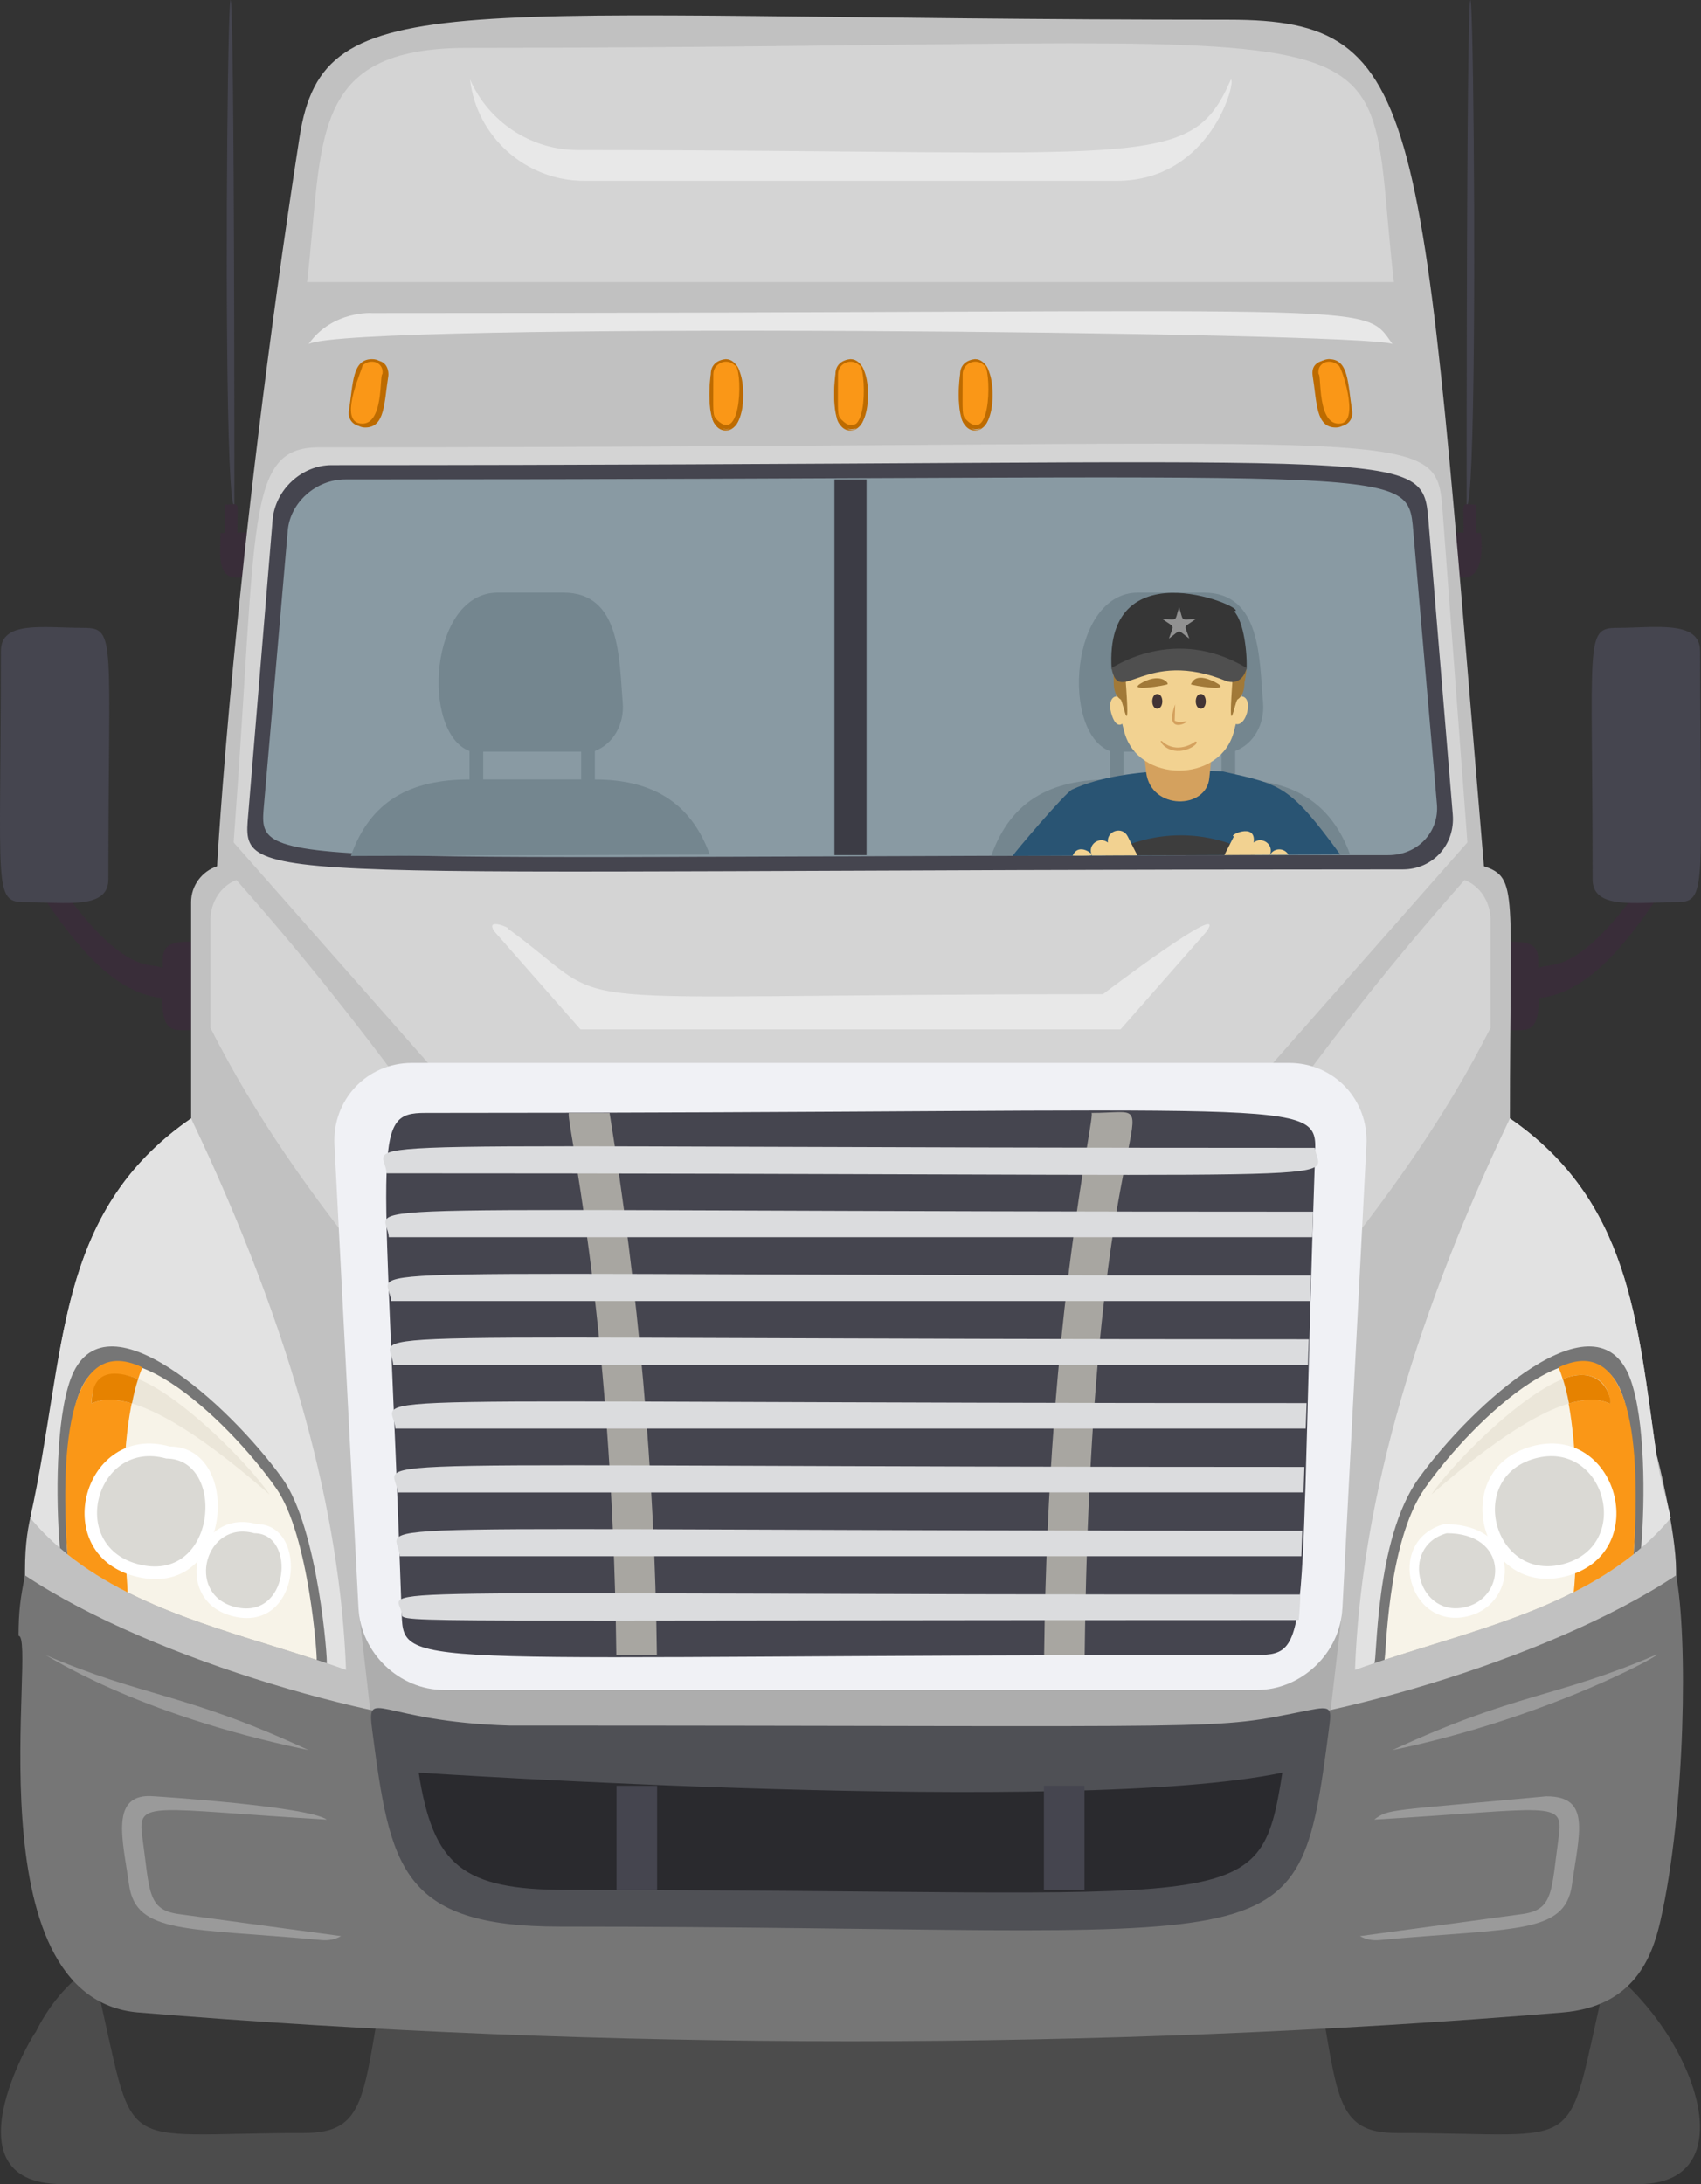 <?xml version="1.0" encoding="UTF-8"?><svg id="_Ñëîé_1" xmlns="http://www.w3.org/2000/svg" viewBox="0 0 553.8 711.12"><rect x="0" y="0" width="553.8" height="711.12" fill="#333333" stroke="none"/><defs><style>.cls-1{fill:#2a2a2e;}.cls-1,.cls-2,.cls-3,.cls-4,.cls-5,.cls-6,.cls-7,.cls-8,.cls-9,.cls-10,.cls-11,.cls-12,.cls-13,.cls-14,.cls-15,.cls-16,.cls-17,.cls-18,.cls-19,.cls-20,.cls-21,.cls-22,.cls-23,.cls-24,.cls-25,.cls-26,.cls-27,.cls-28,.cls-29{fill-rule:evenodd;}.cls-30,.cls-27{fill:#363636;}.cls-2{fill:#fff;}.cls-3{fill:#919191;}.cls-4{fill:#767676;}.cls-5,.cls-31{fill:#a17938;}.cls-32{fill:#295473;}.cls-6{fill:#adadad;}.cls-33{fill:#d4a15e;}.cls-7{fill:#f7f3e8;}.cls-8,.cls-34{fill:#f2d291;}.cls-9{fill:#a8a6a1;}.cls-10{fill:#f0f1f5;}.cls-11{fill:#392d39;}.cls-12{fill:#fa9717;}.cls-13,.cls-35{fill:#45454f;}.cls-14{fill:#9a9a9a;}.cls-36{fill:#3c3c45;}.cls-15{fill:#4f5055;}.cls-16,.cls-37{fill:#bd6b00;}.cls-17{fill:#e2e2e2;}.cls-18{fill:#423435;}.cls-38{fill:#4f4f4f;}.cls-19{fill:#ebe6d9;}.cls-20{fill:#3d3d3d;}.cls-21{fill:#dad9d4;}.cls-22{fill:#899aa3;}.cls-23{fill:#d4d4d4;}.cls-24{fill:#4c4c4c;}.cls-39{fill:#74868f;}.cls-25{fill:#dbdcde;}.cls-26{fill:#c1c1c1;}.cls-28{fill:#e68200;}.cls-29{fill:#e8e8e8;}</style></defs><path class="cls-24" d="m60.07,629.2h433.66c43.75,0,85.77,81.92,39.73,81.92H20.34c-40.35,0-6.96-53.13-8.86-49.2,16.47-33.95,53.52-32.72,48.59-32.72Z"/><path class="cls-13" d="m76.3,164.66c-5.55,0,0-370.48,0,0h0Z"/><path class="cls-11" d="m71.81,173.54c0,6.55-1.42,14.58,5.5,14.58,1.8,0,5.5-1.42,5.5-5.5,0-11.43,2.84-9.08-11-9.08Z"/><path class="cls-11" d="m77.26,174.69c-5.31,0-4.01,2.07-4.01-10.4,5.31,0,4.01-2.07,4.01,10.4h0Z"/><path class="cls-13" d="m477.5,164.66c5.55,0,0-370.48,0,0h0Z"/><path class="cls-11" d="m476.49,188.11c-1.8,0-5.5-1.42-5.5-5.5,0-11.43-2.84-9.08,11-9.08.3,0,2.13,14.58-5.5,14.58Z"/><path class="cls-11" d="m480.55,164.3c-5.31,0-4.01-2.07-4.01,10.4,5.31,0,4.01,2.07,4.01-10.4Z"/><path class="cls-27" d="m124.99,644.33c-6.84,38.41-5.7,50.16-26.08,50.16-63.54,0-54.01,8.68-67.86-50.16h93.94Z"/><path class="cls-27" d="m428.81,644.33c6.84,38.41,5.7,50.16,26.08,50.16,63.54,0,54.01,8.68,67.86-50.16h-93.94Z"/><path class="cls-11" d="m500.81,312.2c0,13.74,1.84,23.2-5.53,23.2-6.31,0-13.39,1.11-13.39-5.53,0-13.74-1.85-23.2,5.53-23.2,6.53,0,13.39-1.05,13.39,5.53Z"/><path class="cls-11" d="m540.85,290.26c-15.39,23.64-28.46,35.22-43.26,34.81,2.62-22.72,6.34,5.84,36.44-36.34l6.82,1.53Z"/><path class="cls-13" d="m553.5,211.92c0,78.1,2.69,81.84-8.04,81.84-13.14,0-26.95,2.46-26.95-7.48,0-78.11-2.69-81.84,8.04-81.84,12.01,0,26.94-2.64,26.94,7.48Z"/><path class="cls-11" d="m66.38,306.67c-6.31,0-13.39-1.11-13.39,5.53,0,13.74-1.84,23.2,5.53,23.2,6.31,0,13.39,1.11,13.39-5.53,0-13.44,1.89-23.2-5.53-23.2Z"/><path class="cls-11" d="m12.94,290.26c15.39,23.64,28.46,35.22,43.26,34.81-2.62-22.72-6.34,5.84-36.44-36.34l-6.82,1.53Z"/><path class="cls-13" d="m27.24,204.44c-13.14,0-26.94-2.46-26.94,7.48,0,78.11-2.69,81.84,8.04,81.84,13.14,0,26.94,2.46,26.94-7.48,0-78.05,2.7-81.84-8.04-81.84Z"/><path class="cls-26" d="m539.29,473.61c-6.28-43.69-8.73-82.52-47.7-109.47,0-73.76,2.83-78.38-8.46-82.09C462.31,35.07,464.73,6.43,400.1,6.43,144.81,6.43,105.42-6.3,97.52,44.66c-21.53,138.8-26.87,237.69-26.84,237.39-4.9,1.61-8.46,6.25-8.46,11.67v70.43c-38.97,26.95-41.42,65.78-47.7,109.47-2.23,15.57-6.38,19.59-6.38,37.72,0,63.6-5.52,136.63,38.68,140.22,140.53,11.43,319.67,11.43,460.2,0,41.11-3.35,38.67-57.9,38.67-140.22,0-12.51-6.19-37.72-6.38-37.72Z"/><polygon class="cls-6" points="116.72 523.6 437.08 523.6 431.48 571.83 122.03 569.74 116.72 523.6"/><path class="cls-4" d="m45.08,655.23c150.82,12.5,312.83,12.5,463.64,0,23.17-1.92,29.16-17.86,31.89-29.91,8.22-36.3,8.91-93.04,5.06-112.4-42.59,28.3-118.73,49.07-156.97,50.23h-223.6c-38.24-1.17-114.39-21.94-156.97-50.23-1.56,7.87-2.06,11.64-2.09,19.68,6.19,0-15.9,118.08,39.04,122.64Z"/><path class="cls-15" d="m165.93,561.83c-42.88-1.28-46.68-13.16-44.72,1.69,5.8,44.17,9.13,63.76,61.09,63.76,239.73,0,239.91,15.32,250.29-63.76.97-7.38,1.26-8.24-6.65-6.66-33.17,6.66-16.93,4.97-260.01,4.97Z"/><path class="cls-1" d="m136.31,577.15c4.74,30.26,14.22,38.17,48.18,38.17,221.47,0,225.46,9.99,233.01-38.17-67.53,14.2-280.88,0-281.18,0Z"/><path class="cls-17" d="m539.29,473.61c-6.28-43.69-8.73-82.52-47.7-109.47-33.55,70.39-48.58,129.12-50.44,179.56,35.72-12.86,78.04-19.7,102.82-49.5-1.4-6.33-3.36-11.49-4.67-20.59h0Z"/><path class="cls-23" d="m103.87,145.64c-24.23,0-19.97,24.03-27.81,128.64l67.38,76.45h266.94l67.37-76.45-8.12-108.4c-2.16-28.87-6.31-20.23-365.75-20.23Z"/><path class="cls-23" d="m68.5,334.63c14.6,28.96,33.44,55.33,54.01,80.64l15.62-52.14c-18.97-26.33-39.26-51.92-61.16-76.6-4.9,1.81-8.46,7.01-8.46,13.11v35Z"/><path class="cls-23" d="m485.29,334.63c-14.6,28.96-33.44,55.33-54.01,80.64l-15.62-52.14c18.97-26.33,39.26-51.92,61.16-76.6,4.9,1.81,8.47,7.01,8.47,13.11v35Z"/><path class="cls-17" d="m62.21,364.14c33.55,70.39,48.58,129.12,50.44,179.56-35.72-12.86-78.04-19.7-102.81-49.5,11.91-53.82,7.6-99.1,52.37-130.06Z"/><path class="cls-10" d="m134.04,346.08c-14.59,0-25.91,11.99-25.15,26.65l7.82,150.87c.76,14.65,13.32,26.64,27.91,26.64h264.53c14.59,0,27.15-11.99,27.91-26.64l7.82-150.87c.76-14.65-10.55-26.65-25.15-26.65H134.04Z"/><path class="cls-14" d="m106.4,592.44c-57.3-3.37-61.76-6.61-60.08,5.51,2.47,17.8,1.57,23.85,11.89,25.25l52.82,7.17c-1.76,1.03-3.94,1.51-6.37,1.29-43.56-4.06-60.38-1.74-62.64-18-1.99-14.37-6.63-30.2,8.27-28.8.3,0,50.22,3.24,56.11,7.59Z"/><path class="cls-14" d="m503.51,584.85c-51.84,4.87-51.22,3.98-56.11,7.59,57.54-3.38,61.76-6.58,60.08,5.51-2.46,17.75-1.57,23.85-11.89,25.25l-52.82,7.17c1.76,1.03,3.94,1.51,6.38,1.29,43.64-4.07,60.37-1.68,62.64-18,2.31-16.67,6.36-28.8-8.27-28.8Z"/><path class="cls-13" d="m428.17,375.59c-5.44,157.39-.68,163.24-18.98,163.24-276.18,0-277.77,5.48-278.41-13.24-5.33-155.33-10.64-163.24,7.77-163.24,288.93,0,290.27-5.67,289.62,13.24Z"/><path class="cls-9" d="m185.26,362.35h13.2c9.3,57.43,14.69,116.17,15.4,176.47h-13.2c-1.34-113.5-17-176.47-15.4-176.47Z"/><path class="cls-9" d="m355.34,362.35c30.21,0,.06-15.02-2.2,176.47h-13.2c1.33-113.5,17-176.47,15.4-176.47Z"/><path class="cls-25" d="m428.1,373.72c1.3,11.87,29.04,8.31-302.24,8.31-.41-11.91-33.9-8.31,302.24-8.31h0Zm-.58,20.78l-.28,8.31H126.57c-.41-12.01-33.77-8.31,300.95-8.31Zm-.71,20.78l-.28,8.31H127.28c-.41-12.02-33.59-8.31,299.53-8.31Zm-.71,20.77l-.28,8.31H127.99c-.41-12.03-33.45-8.31,298.1-8.31Zm-.71,20.78l-.29,8.31H128.7c-.41-12.03-33.26-8.31,296.67-8.31Zm-.71,20.78l-.28,8.31H129.42c-.41-12.03-33.13-8.31,295.25-8.31Zm-.71,20.77l-.28,8.31H130.13c-.41-12.02-32.94-8.31,293.82-8.31Zm-1.13,29.09c-291.77,0-291.94,1.04-292.04-1.87-.32-9.32-32.76-6.44,292.46-6.44.3,0-.37,8.01-.42,8.31Z"/><path class="cls-13" d="m107.97,151.44c-9.76,0-18.41,8.05-19.22,17.89l-7.93,95.85c-1.99,24.01-4.27,17.89,375.9,17.89,9.76,0,17.08-8.05,16.26-17.89l-7.93-95.85c-2.07-24.99-4.33-17.89-357.07-17.89Z"/><path class="cls-22" d="m112.41,156.09c-9.5,0-17.92,7.48-18.72,16.63l-7.72,89.08c-1.92,22.17-4.64,16.63,366.02,16.63,9.5,0,16.63-7.48,15.83-16.63l-7.72-89.08c-1.94-22.34-1.18-16.63-347.69-16.63Z"/><rect class="cls-36" x="271.67" y="156.09" width="10.46" height="122.33"/><path class="cls-29" d="m161.06,303.38l27.94,31.79h175.8l27.94-31.79c8.21-11.5-33.99,20.56-33.66,20.32-191.54,0-154.95,6.86-193.75-21.38,1.31,0-7.8-3.87-4.28,1.07Z"/><rect class="cls-35" x="339.87" y="581.41" width="13.2" height="33.91"/><rect class="cls-35" x="200.73" y="581.41" width="13.2" height="33.91"/><path class="cls-14" d="m539.36,538.7c-33.15,14.23-45.28,12.23-86.01,31.11,49.92-10.33,87.75-31.11,86.01-31.11Z"/><path class="cls-14" d="m14.44,538.7c33.15,14.23,45.15,12.17,86.01,31.11-57.39-11.87-85.14-31.11-86.01-31.11Z"/><path class="cls-4" d="m447.41,541.53c29.92-10.08,63.35-17.22,86.89-37.52,1.35-15.89,1.32-41.78-3.48-54.97-10.61-29.16-51.54,8.23-68.88,32.2-14.49,20.05-13.5,60.29-14.53,60.29Z"/><path class="cls-7" d="m450.71,540.44c28.02-9.18,58.65-16.35,81.14-34.39,1.07-15.48.78-39.34-3.61-51.76-10.11-28.59-48.48,7.63-64.33,30.24-12.61,17.99-12.54,55.91-13.2,55.91Z"/><path class="cls-12" d="m512.3,518.42c6.96-3.51,13.54-7.55,19.55-12.37,1.96-28.4,1.46-73.15-24.42-60.85,8.7,20.57,5.33,73.21,4.87,73.21Z"/><path class="cls-2" d="m478.54,526.06c-19.74,5.53-28.09-24.31-8.36-29.84,25.47,0,24.12,25.42,8.36,29.84Z"/><path class="cls-21" d="m477.7,523.09c-15.8,4.43-22.49-19.46-6.69-23.89,20.12,0,19.46,20.31,6.69,23.89Z"/><path class="cls-2" d="m498.55,470.95c27.87-7.81,39.67,34.32,11.8,42.13-27.87,7.81-39.67-34.32-11.8-42.13h0Z"/><path class="cls-21" d="m499.65,474.88c22.67-6.35,32.27,27.93,9.6,34.28-22.67,6.35-32.27-27.92-9.6-34.28h0Z"/><path class="cls-19" d="m524.13,457.03c-14.2-7.03-43,16.38-58.12,29.59,7.4-10.99,34.17-37.7,47.68-38.9,10.24-.91,10.88,9.32,10.43,9.32Z"/><path class="cls-28" d="m524.13,457.03c-3.64-1.8-8.23-1.6-13.31-.09-.63-3.31-1.3-5.8-1.99-7.97,14-5.48,16.22,8.06,15.3,8.06Z"/><path class="cls-4" d="m106.38,541.53c-29.92-10.08-63.35-17.22-86.89-37.52-1.35-15.89-1.31-41.78,3.48-54.97,10.61-29.16,51.54,8.23,68.88,32.2,11.89,16.45,14.9,60.29,14.53,60.29Z"/><path class="cls-7" d="m103.09,540.44c-28.02-9.18-58.65-16.35-81.14-34.39-1.07-15.48-.78-39.34,3.61-51.76,10.11-28.59,48.48,7.63,64.33,30.24,10.82,15.44,13.5,55.91,13.2,55.91Z"/><path class="cls-12" d="m41.49,518.42c-6.96-3.51-13.54-7.55-19.55-12.37-1.96-28.4-1.46-73.15,24.42-60.85-10.25,24.19-4.32,73.21-4.87,73.21Z"/><path class="cls-2" d="m83.61,496.23c-19.74-5.53-28.09,24.31-8.36,29.84,22.72,6.36,25.58-29.84,8.36-29.84Z"/><path class="cls-21" d="m82.78,499.2c-15.8-4.42-22.49,19.46-6.69,23.89,18.16,5.08,20.52-23.89,6.69-23.89Z"/><path class="cls-2" d="m55.24,470.95c-27.87-7.81-39.67,34.32-11.8,42.13,32.03,8.97,36.2-42.13,11.8-42.13Z"/><path class="cls-21" d="m54.14,474.88c-22.67-6.35-32.28,27.92-9.6,34.28,26.1,7.31,29.39-34.28,9.6-34.28Z"/><path class="cls-19" d="m29.66,457.03c14.2-7.03,43,16.38,58.12,29.59-7.4-10.99-34.17-37.7-47.68-38.9-11.78-1.04-9.92,9.32-10.43,9.32Z"/><path class="cls-28" d="m29.66,457.03c3.64-1.8,8.23-1.6,13.31-.09.51-2.67,1.16-5.4,2-7.97-17.09-6.68-14.6,8.06-15.31,8.06Z"/><path class="cls-16" d="m240.85,123.28c0,7.29,1.83,16.49-4.51,16.49,1.44,0-4.51.43-4.51-4.51,0-7.29-1.83-16.49,4.51-16.49.3,0,4.51.37,4.51,4.51Z"/><path class="cls-37" d="m236.34,118.35c7.48,0,7.48,21.83,0,21.83s-4.93-17.2-4.93-16.9c0-5.69,6.9-4.93,4.93-4.93Zm2.89,2.03c-2.59-2.58-6.99-.71-6.99,2.89,0,12.81-.36,13.31,1.2,14.87,8.63,8.61,8.18-17.76,5.79-17.76Z"/><path class="cls-12" d="m240.85,121.85c0,7.29,1.83,16.49-4.51,16.49,1.44,0-4.51.43-4.51-4.51,0-7.29-1.83-16.49,4.51-16.49.3,0,4.51.37,4.51,4.51Z"/><path class="cls-37" d="m236.34,116.93c7.48,0,7.48,21.83,0,21.83s-4.93-17.21-4.93-16.9c0-5.42,6.31-4.93,4.93-4.93Zm2.89,2.03c-2.59-2.59-6.99-.71-6.99,2.89,0,12.81-.36,13.31,1.2,14.87,8.46,8.43,8.25-17.76,5.79-17.76Z"/><path class="cls-16" d="m281.44,123.28c0,7.29,1.83,16.49-4.51,16.49,1.44,0-4.51.43-4.51-4.51,0-7.29-1.83-16.49,4.51-16.49.3,0,4.51.37,4.51,4.51Z"/><path class="cls-37" d="m276.93,118.35c7.6,0,7.42,21.83,0,21.83s-4.93-17.2-4.93-16.9c0-5.43,6.33-4.93,4.93-4.93Zm2.89,2.03c-2.6-2.59-6.99-.71-6.99,2.89,0,12.81-.36,13.31,1.2,14.87,9.02,9.02,7.74-17.76,5.78-17.76Z"/><path class="cls-12" d="m281.44,121.85c0,7.29,1.83,16.49-4.51,16.49,1.44,0-4.51.43-4.51-4.51,0-7.29-1.83-16.49,4.51-16.49.3,0,4.51.37,4.51,4.51Z"/><path class="cls-37" d="m276.93,116.93c7.6,0,7.42,21.83,0,21.83s-4.93-17.21-4.93-16.9c0-5.43,6.33-4.93,4.93-4.93Zm2.89,2.03c-2.6-2.59-6.99-.71-6.99,2.89,0,12.81-.36,13.31,1.2,14.87,8.94,8.92,7.82-17.76,5.78-17.76Z"/><path class="cls-16" d="m322.03,123.28c0,7.11,1.87,16.49-4.51,16.49,1.44,0-4.51.43-4.51-4.51,0-7.29-1.83-16.49,4.51-16.49.3,0,4.51.37,4.51,4.51Z"/><path class="cls-37" d="m317.52,118.35c7.48,0,7.48,21.83,0,21.83s-4.93-17.21-4.93-16.9c0-5.69,6.9-4.93,4.93-4.93Zm2.89,2.03c-2.6-2.59-6.99-.71-6.99,2.89,0,12.81-.36,13.31,1.2,14.87,9,9.01,7.81-17.76,5.78-17.76Z"/><path class="cls-12" d="m322.03,121.85c0,7.29,1.83,16.49-4.51,16.49,1.44,0-4.51.43-4.51-4.51,0-7.29-1.83-16.49,4.51-16.49.3,0,4.51.37,4.51,4.51Z"/><path class="cls-37" d="m317.52,116.93c7.48,0,7.48,21.83,0,21.83s-4.93-17.21-4.93-16.9c0-5.42,6.32-4.93,4.93-4.93Zm2.89,2.03c-2.6-2.6-6.99-.71-6.99,2.89,0,12.81-.36,13.31,1.2,14.87,8.64,8.64,7.94-17.76,5.78-17.76Z"/><path class="cls-16" d="m436.8,122.28c1.12,7.08,4.48,16.49-1.9,16.49,1.3,0-4.44.47-5.22-4.51-1.36-8.56-4.13-16.49,1.9-16.49,3.44,0,5,3.11,5.22,4.51Z"/><path class="cls-37" d="m431.58,117.36c6.5,0,6.12,7.95,7.53,16.84.44,2.77-1.5,4.99-4.21,4.99-6.5,0-6.11-7.86-7.53-16.84-.87-5.74,6.04-4.99,4.21-4.99Zm3.12,2.05c-3.01-2.6-7.09-.79-6.51,2.81,1.03,0-.64,17.3,7.32,16.09,6.1-.97.03-18.9-.81-18.9Z"/><path class="cls-12" d="m437.9,121.85c1.39,8.79,4.15,16.49-1.9,16.49,1.3,0-4.44.47-5.22-4.51-1.39-8.79-4.14-16.49,1.9-16.49,3.44,0,5,3.11,5.22,4.51Z"/><path class="cls-37" d="m432.68,116.93c6.45,0,6.08,7.71,7.53,16.84.43,2.78-1.51,4.99-4.2,4.99-6.5,0-6.11-7.87-7.53-16.84-.88-5.77,6.11-4.99,4.21-4.99Zm3.12,2.05c-3.01-2.6-7.1-.78-6.51,2.81,1.03,0-.64,17.3,7.32,16.09,6.1-.97.03-18.9-.81-18.9Z"/><path class="cls-16" d="m122.22,117.77c1.3,0-4.44-.47-5.22,4.51-1.36,8.56-4.13,16.49,1.9,16.49,3.33,0,4.98-2.97,5.22-4.51,1.31-8.25,4.21-16.49-1.9-16.49Z"/><path class="cls-37" d="m122.22,117.36c-6.5,0-6.12,7.95-7.53,16.84-.43,2.8,1.53,4.99,4.21,4.99,6.5,0,6.12-7.95,7.53-16.84.16-1.04-.11-4.99-4.21-4.99Zm-3.12,2.05c3-2.6,7.08-.79,6.51,2.81-1.04,0,.64,17.3-7.33,16.09-7.14-1.13,1.33-18.9.82-18.9Z"/><path class="cls-12" d="m121.12,117.34c1.31,0-4.44-.47-5.22,4.51-1.39,8.79-4.15,16.49,1.9,16.49,3.33,0,4.98-2.96,5.22-4.51,1.29-8.11,4.2-16.49-1.9-16.49Z"/><path class="cls-37" d="m121.12,116.93c-6.5,0-6.11,7.86-7.53,16.84-.44,2.78,1.52,4.99,4.21,4.99,6.5,0,6.11-7.87,7.53-16.84.17-1.12-.12-4.99-4.21-4.99Zm-3.12,2.05c2.99-2.59,7.08-.81,6.51,2.81-1.03,0,.64,17.3-7.33,16.09-7.28-1.16,1.41-18.9.82-18.9Z"/><path class="cls-23" d="m152.14,15.59c-52.01,0-46.78,29.8-52.16,76.26h353.84C442.82-3.13,473.07,15.59,152.14,15.59Z"/><path class="cls-29" d="m121.14,101.94c332.5,0,322.05-4.32,332.2,10.08-7.01-3.93-339.74-7.36-352.87,0,7.84-11.12,21.16-10.08,20.67-10.08Z"/><path class="cls-29" d="m363.56,58.88h-173.33c-19.18,0-35.11-14.5-37.19-32.98,5.89,13.47,19.46,22.95,35.16,22.95,185.88,0,199.25,7.43,212.54-22.95,1.86,0-6.24,32.98-37.19,32.98Z"/><path class="cls-39" d="m402.14,253.77v-9.24c5.94-2.26,9.7-8.67,9.07-15.87-1.23-14.11-.55-35.71-19.29-35.71h-21.42c-22.2,0-25.09,45.53-9.17,51.59v9.24c-19.12,0-32.29,6.88-38.62,24.92l116.84-.46c-5.46-14.99-16.52-24.45-37.41-24.45Zm-4.45,0h-31.9v-9.04h31.9v9.04Z"/><path class="cls-39" d="m193.67,253.77v-9.24c5.93-2.26,9.7-8.67,9.07-15.87-1.22-14-.52-35.71-19.29-35.71h-21.42c-22.26,0-25.04,45.55-9.17,51.59v9.24c-19.12,0-32.29,6.88-38.62,24.92l116.84-.46c-5.46-14.99-16.52-24.45-37.41-24.45Zm-4.45,0h-31.9v-9.04h31.9v9.04Z"/><path class="cls-32" d="m398.29,251.22c18.87,4.23,21.53,4.42,38.07,27.02-35.55.14-71.1.29-106.65.43.14-.62,17.11-20.56,19.33-21.6,18.35-8.55,49.54-5.85,49.24-5.85Z"/><path class="cls-33" d="m395.05,240.55l-1.32,12.65c-.85,10.46-19.01,10.67-20.56-1.67-2.69-21.49,1.69-4.87,11.51-5.96,4.54-.5,10.07-5.02,10.37-5.02Z"/><path class="cls-20" d="m408.64,278.35l-48.79.2c15.16-8.59,33.14-8.9,48.79-.2Z"/><path class="cls-8" d="m370.29,278.5l-14.78.06c-1.67-3.58,2.5-6.41,5.19-4.24-.51-3.82,4.7-5.45,6.43-2.03l3.16,6.21Zm-14.89-.09c.15.3-6.47.17-6.17.17,2.01-4.55,7.07-.17,6.17-.17Z"/><path class="cls-8" d="m401.73,272.29l-3.1,6.1,14.83-.06c1.39-3.47-2.66-6.13-5.29-4.01.93-6.93-8.73-2.03-6.43-2.03Zm17.76,6.01c-1.28-2.32-4.69-2.37-5.99.02l5.99-.02Z"/><path class="cls-34" d="m362.46,218.78c.69,8.21,2.73,16.35,3.53,19.33,4.35,17.07,31.45,17.03,35.75,0,.8-2.98,2.85-11.12,3.53-19.33,1.78-21.22-44.6-21.23-42.82,0h0Z"/><path class="cls-34" d="m401.07,230.49c-1.64,5.93,3.29,7.5,4.93,1.58,1.63-5.92-3.3-7.5-4.93-1.58h0Z"/><path class="cls-18" d="m390.95,225.95c-2.19,0-2.19,4.78,0,4.78s2.14-4.78,0-4.78Z"/><path class="cls-18" d="m376.78,225.95c-2.18,0-2.18,4.78,0,4.78s2.19-4.78,0-4.78Z"/><path class="cls-33" d="m389.11,241.43c-.56.62-5.95,4.01-10.48.16-1.9-1.8.05,3.31,5.61,2.89,3.65-.28,6.64-3.05,4.87-3.05Z"/><path class="cls-33" d="m386.12,234.84c-1.88.4-2.62.29-3.67-.18l.16-5.34c-3.96,10.53,5.13,5.52,3.5,5.52Z"/><path class="cls-31" d="m401.39,219.91c-1.79,23.34.58,8.91,1.46,7.87.26-.3,2.6-1.13,2.28-6.79-.21-3.83-2.59-1.08-3.75-1.08Z"/><path class="cls-34" d="m361.75,232.07c-1.63-5.92,3.3-7.5,4.93-1.58,2.57,0-2.28,11.19-4.93,1.58Z"/><path class="cls-31" d="m366.36,219.91c1.8,23.34-.58,8.91-1.46,7.87-.26-.3-2.6-1.16-2.28-6.79.2-3.64,4.04-1.08,3.74-1.08Z"/><path class="cls-5" d="m362.78,222.97c-4.74-36.42,50.47-31.64,42.2-.03l-3.76-.75c-4.02-14.46-31.04-14.1-34.7-.1.3,0-3.44.97-3.74.89Z"/><path class="cls-31" d="m380.05,222.79c0,.29-14.7,2.84-7.86-.72,6.19-3.16,8.59.72,7.86.72Z"/><path class="cls-31" d="m387.69,222.79c0,.29,14.7,2.84,7.86-.72-6.96-3.55-7.56.72-7.86.72Z"/><path class="cls-5" d="m384.14,217.09c-18.65,0-18.65-11.55,0-11.55s18.66,11.55,0,11.55Z"/><path class="cls-30" d="m401.74,198.99c3.29,3.38,4.38,13.93,4.11,18.96-10.06-7.22-33.88-7.22-43.94,0-2.65-41.13,46.46-18.96,39.83-18.96Z"/><path class="cls-38" d="m361.87,217.5c2.54,12.92,10.72-6.78,37.53,4.3,5.34,1.54,6.48-4.3,6.48-4.3-23.6-14.19-43.67,0-44.02,0Z"/><path class="cls-3" d="m383.88,197.7c1.58,4.91.19,3.91,5.35,3.9-4.18,3.03-3.64,1.4-2.04,6.31-4.16-3.05-2.45-3.05-6.61,0,1.6-4.91,2.13-3.27-2.04-6.31,5.16,0,3.77,1.01,5.35-3.9h0Z"/></svg>